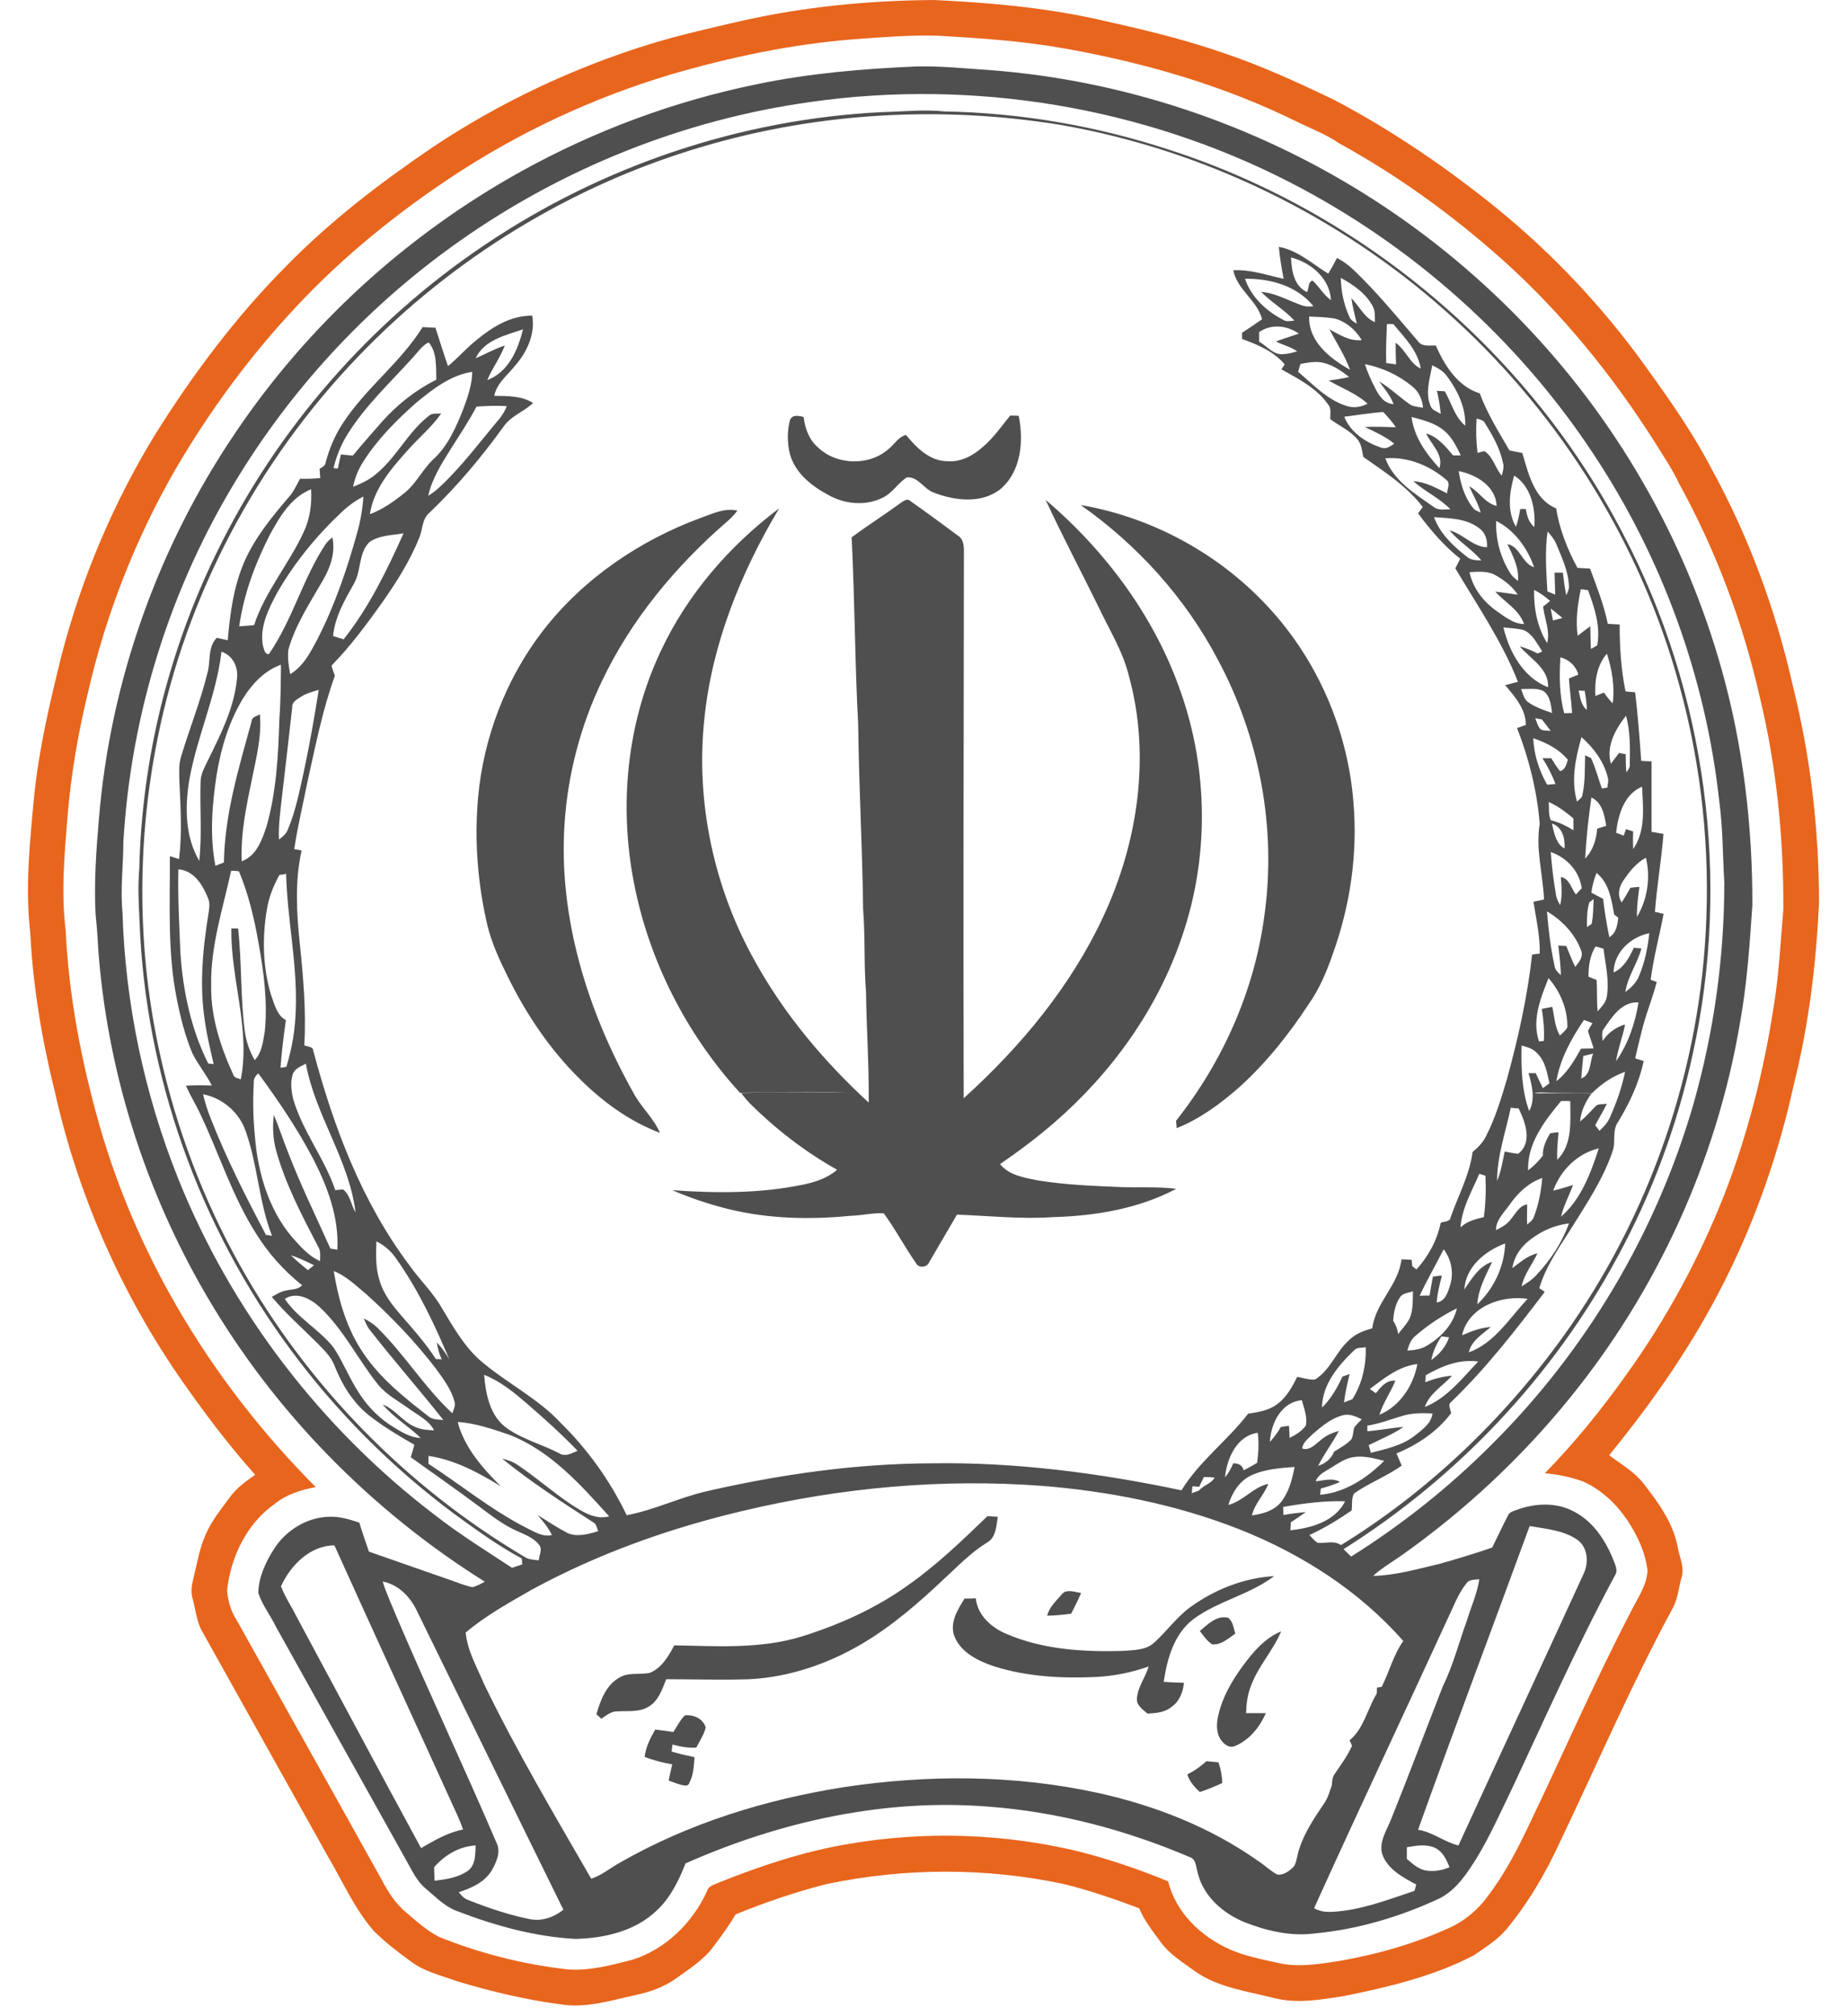 <svg width="33" height="36" viewBox="0 0 33 36" fill="none" xmlns="http://www.w3.org/2000/svg">
<path d="M13.231 0.377C14.362 0.12 15.525 0.008 16.684 0C17.639 0.044 18.598 0.128 19.536 0.329C20.31 0.501 21.088 0.678 21.838 0.939C22.528 1.167 23.186 1.472 23.84 1.785C24.875 2.33 25.846 2.992 26.756 3.73C27.751 4.541 28.633 5.479 29.383 6.518C29.808 7.108 30.23 7.701 30.567 8.347C31.241 9.57 31.73 10.894 32.035 12.258C32.352 13.521 32.5 14.825 32.5 16.129C32.448 17.212 32.319 18.291 32.055 19.342C31.79 20.553 31.385 21.736 30.827 22.847C30.266 23.974 29.544 25.013 28.75 25.984C28.958 26.14 29.191 26.273 29.355 26.477C29.62 26.818 29.889 27.179 29.973 27.613C30.001 27.793 30.101 27.977 30.045 28.162C29.993 28.351 29.977 28.551 29.881 28.724C29.147 30.079 28.537 31.499 27.871 32.891C27.614 33.449 27.302 33.982 26.909 34.455C26.744 34.644 26.532 34.776 26.327 34.917C25.605 35.29 24.811 35.478 24.02 35.639C23.607 35.703 23.178 35.783 22.761 35.675C22.284 35.554 21.77 35.49 21.357 35.202C21.145 35.045 20.908 34.905 20.747 34.688C20.603 34.492 20.447 34.299 20.354 34.074C19.913 33.906 19.468 33.754 19.011 33.641C17.619 33.344 16.163 33.348 14.767 33.641C14.213 33.782 13.672 33.966 13.142 34.183C13.026 34.383 12.886 34.572 12.745 34.76C12.565 35.001 12.308 35.161 12.067 35.334C11.855 35.482 11.606 35.571 11.353 35.623C10.912 35.719 10.467 35.863 10.01 35.787C9.392 35.707 8.782 35.559 8.185 35.382C7.892 35.274 7.571 35.206 7.318 35.005C7.094 34.844 6.873 34.672 6.676 34.475C6.336 34.082 6.127 33.605 5.866 33.16C5.108 31.804 4.35 30.448 3.592 29.093C3.508 28.92 3.492 28.724 3.44 28.539C3.395 28.391 3.444 28.238 3.476 28.094C3.532 27.865 3.572 27.628 3.672 27.408C3.776 27.155 3.953 26.947 4.109 26.73C4.23 26.566 4.394 26.449 4.559 26.333C4.133 25.856 3.744 25.35 3.375 24.829C2.228 23.236 1.41 21.411 0.981 19.498C0.748 18.563 0.588 17.609 0.54 16.646C0.447 15.828 0.535 15.01 0.612 14.195C0.7 13.349 0.896 12.523 1.101 11.696C1.462 10.309 2.028 8.973 2.778 7.749C3.452 6.674 4.218 5.652 5.116 4.749C5.902 3.947 6.797 3.261 7.727 2.631C8.927 1.829 10.25 1.207 11.63 0.782C12.156 0.622 12.693 0.501 13.231 0.377ZM15.244 0.702C14.141 0.79 13.054 1.019 11.991 1.328C10.607 1.741 9.288 2.355 8.084 3.149C7.078 3.815 6.131 4.581 5.305 5.463C4.478 6.342 3.756 7.32 3.147 8.359C2.421 9.615 1.887 10.978 1.566 12.39C1.394 13.1 1.27 13.826 1.209 14.552C1.153 15.234 1.089 15.924 1.173 16.61C1.229 17.785 1.454 18.953 1.775 20.084C2.473 22.53 3.849 24.756 5.642 26.553C5.373 26.602 5.108 26.686 4.896 26.862C4.402 27.215 4.121 27.805 4.057 28.399C4.073 28.579 4.121 28.76 4.222 28.916C5.084 30.46 5.95 32.001 6.809 33.545C6.925 33.766 7.058 33.982 7.25 34.142C7.439 34.303 7.623 34.471 7.844 34.584C8.582 34.881 9.356 35.077 10.146 35.165C10.539 35.193 10.92 35.089 11.297 34.993C11.895 34.804 12.376 34.331 12.633 33.766C12.657 33.669 12.765 33.653 12.846 33.613C13.596 33.312 14.37 33.056 15.168 32.923C16.524 32.691 17.924 32.735 19.263 33.056C19.813 33.196 20.35 33.376 20.872 33.593C21.008 34.155 21.465 34.584 21.983 34.812C22.256 34.929 22.548 34.985 22.837 35.049C23.194 35.133 23.559 35.069 23.912 35.017C24.622 34.893 25.32 34.696 25.97 34.387C26.207 34.263 26.415 34.086 26.572 33.87C26.86 33.497 27.081 33.08 27.286 32.654C27.907 31.363 28.477 30.047 29.139 28.776C29.255 28.539 29.424 28.314 29.436 28.038C29.411 27.845 29.351 27.657 29.267 27.48C29.058 27.043 28.726 26.646 28.276 26.449C28.06 26.373 27.831 26.325 27.602 26.305C28.132 25.763 28.609 25.174 29.05 24.556C29.764 23.565 30.354 22.482 30.803 21.343C31.233 20.244 31.521 19.089 31.698 17.926C31.786 17.368 31.814 16.802 31.862 16.245C31.87 14.969 31.742 13.686 31.441 12.443C31.14 11.111 30.655 9.823 29.997 8.628C29.877 8.371 29.716 8.139 29.568 7.898C28.806 6.699 27.903 5.587 26.848 4.641C25.954 3.843 24.975 3.133 23.92 2.555C23.7 2.403 23.447 2.306 23.206 2.19C21.899 1.54 20.483 1.127 19.047 0.87C18.293 0.734 17.53 0.682 16.768 0.638C16.259 0.622 15.754 0.666 15.244 0.702Z" fill="#E8651D"/>
<path d="M13.54 1.5C14.47 1.308 15.417 1.228 16.367 1.187C16.809 1.175 17.25 1.224 17.691 1.252C20.054 1.432 22.364 2.202 24.374 3.458C26.415 4.733 28.144 6.51 29.347 8.6C29.957 9.651 30.43 10.778 30.759 11.949C31.144 13.317 31.313 14.745 31.309 16.161C31.261 16.871 31.213 17.585 31.084 18.287C30.667 20.734 29.6 23.06 28.032 24.981C27.177 26.032 26.175 26.967 25.068 27.753C24.891 27.881 24.695 27.99 24.534 28.138C24.931 28.13 25.312 28.018 25.693 27.93C26.018 27.841 26.343 27.741 26.66 27.633C26.756 27.44 26.845 27.248 26.945 27.055C26.969 26.999 27.037 26.983 27.089 26.963C27.418 26.838 27.807 26.818 28.124 26.991C28.465 27.167 28.686 27.504 28.826 27.853C28.858 27.942 28.914 28.042 28.854 28.13C28.184 29.373 27.611 30.665 27.013 31.941C26.812 32.354 26.628 32.771 26.391 33.164C26.215 33.445 26.022 33.746 25.717 33.898C25.011 34.227 24.253 34.452 23.475 34.524C23.054 34.576 22.629 34.476 22.24 34.323C21.855 34.167 21.502 33.862 21.401 33.445C21.365 33.34 21.377 33.192 21.249 33.156C20.11 32.671 18.895 32.35 17.659 32.258C15.806 32.109 13.941 32.522 12.248 33.272C12.128 33.577 11.979 33.886 11.735 34.111C11.35 34.484 10.796 34.608 10.279 34.62C9.545 34.58 8.827 34.379 8.145 34.115C7.932 34.03 7.776 33.862 7.603 33.718C7.443 33.585 7.359 33.393 7.258 33.216C6.484 31.828 5.706 30.44 4.932 29.049C4.832 28.844 4.687 28.66 4.615 28.443C4.619 28.166 4.743 27.901 4.888 27.669C5.096 27.336 5.465 27.099 5.862 27.083C6.055 27.071 6.239 27.127 6.42 27.187C6.472 27.36 6.532 27.532 6.592 27.705C7.09 27.881 7.587 28.05 8.085 28.226C8.201 28.266 8.317 28.315 8.438 28.339C8.518 28.323 8.59 28.279 8.662 28.242C6.633 26.971 4.904 25.214 3.696 23.144C2.581 21.243 1.903 19.085 1.751 16.887C1.743 16.694 1.727 16.506 1.707 16.313C1.679 15.748 1.719 15.186 1.767 14.625C1.968 12.166 2.822 9.767 4.206 7.726C5.505 5.8 7.266 4.196 9.296 3.069C10.616 2.335 12.056 1.801 13.54 1.5ZM14.482 1.821C12.228 2.134 10.058 3 8.201 4.312C6.629 5.419 5.285 6.847 4.274 8.484C3.055 10.449 2.337 12.727 2.204 15.038C2.204 15.451 2.148 15.864 2.188 16.281C2.236 17.91 2.577 19.53 3.183 21.042C4.13 23.409 5.738 25.503 7.764 27.047C8.205 27.392 8.678 27.685 9.148 27.994C9.208 27.974 9.272 27.954 9.332 27.933C9.328 27.897 9.324 27.865 9.324 27.829C8.895 27.597 8.502 27.312 8.105 27.023C7.002 26.201 6.019 25.218 5.201 24.111C3.56 21.901 2.589 19.193 2.493 16.438C2.477 16.129 2.461 15.82 2.489 15.511C2.533 13.562 3.011 11.628 3.865 9.88C4.94 7.661 6.617 5.744 8.662 4.372C10.756 2.96 13.235 2.126 15.758 2.002C16.131 1.994 16.504 1.95 16.877 1.99C18.241 2.014 19.601 2.25 20.896 2.676C24.354 3.791 27.33 6.306 28.998 9.531C30.487 12.358 30.932 15.712 30.242 18.828C29.969 20.092 29.516 21.311 28.898 22.446C27.755 24.568 26.046 26.377 24.005 27.661C24.049 27.705 24.093 27.749 24.141 27.793C25.044 27.227 25.886 26.558 26.64 25.804C28.337 24.123 29.596 22.001 30.258 19.707C30.623 18.423 30.808 17.091 30.808 15.76C30.779 15.278 30.783 14.793 30.719 14.316C30.479 12.102 29.696 9.952 28.465 8.099C27.113 6.053 25.224 4.372 23.042 3.253C20.435 1.913 17.398 1.404 14.482 1.821ZM12.565 2.615C10.23 3.297 8.085 4.609 6.4 6.366C4.595 8.243 3.323 10.634 2.814 13.193C2.441 15.05 2.449 16.987 2.862 18.84C3.155 20.16 3.636 21.431 4.298 22.611C5.497 24.749 7.27 26.554 9.376 27.801C9.448 27.849 9.541 27.849 9.625 27.861C9.633 27.769 9.697 27.665 9.633 27.584C9.541 27.464 9.396 27.408 9.264 27.348C8.995 27.236 8.766 27.051 8.534 26.879C8.141 26.586 7.736 26.305 7.339 26.02C7.363 25.948 7.383 25.872 7.403 25.796C7.126 25.639 6.853 25.475 6.6 25.278C6.308 25.049 6.107 24.721 5.975 24.38C5.911 24.215 5.778 24.095 5.658 23.971C5.389 23.702 5.1 23.449 4.856 23.156C4.936 23.112 5.016 23.06 5.104 23.044C5.205 23.02 5.325 23.032 5.397 22.948C5.068 22.687 4.787 22.37 4.567 22.013C4.15 21.355 3.917 20.605 3.584 19.903C3.504 19.727 3.4 19.566 3.323 19.386C3.476 19.374 3.632 19.378 3.785 19.382C3.684 19.181 3.536 19.009 3.436 18.804C3.307 18.491 3.223 18.166 3.159 17.837C2.99 16.999 3.039 16.137 3.035 15.287C3.091 15.303 3.143 15.323 3.199 15.339C3.255 14.889 3.227 14.436 3.207 13.987C3.203 13.822 3.187 13.654 3.239 13.498C3.388 13.004 3.58 12.527 3.704 12.025C3.769 11.813 3.704 11.56 3.873 11.388C3.937 11.404 4.005 11.416 4.069 11.432C4.11 10.954 4.174 10.465 4.37 10.02C4.559 9.595 4.856 9.23 5.156 8.881C5.245 8.784 5.297 8.664 5.361 8.548C5.481 8.552 5.602 8.548 5.722 8.536C5.718 8.48 5.714 8.427 5.71 8.371C5.754 8.343 5.814 8.319 5.818 8.259C5.882 8.014 5.983 7.774 6.123 7.561C6.532 6.931 7.154 6.478 7.551 5.84C7.627 5.844 7.704 5.848 7.78 5.852C7.856 6.081 7.924 6.31 8.004 6.538C8.185 6.39 8.337 6.209 8.522 6.065C8.803 5.832 9.135 5.632 9.509 5.636C9.565 5.961 9.42 6.278 9.212 6.518C9.075 6.695 8.875 6.839 8.831 7.068C9.067 7.072 9.316 7.064 9.525 7.196C9.356 7.353 9.123 7.429 8.991 7.625C8.598 8.171 8.161 8.688 7.675 9.153C7.535 9.266 7.555 9.462 7.487 9.611C7.322 10.02 7.082 10.397 6.829 10.758C6.548 11.151 6.26 11.54 5.923 11.885C5.939 11.945 5.959 12.005 5.983 12.066C5.762 12.675 5.638 13.313 5.497 13.943C5.417 14.348 5.317 14.753 5.257 15.162C5.289 15.166 5.357 15.178 5.389 15.186C5.269 15.72 5.297 16.273 5.353 16.815C5.417 17.428 5.473 18.046 5.437 18.664C5.493 18.692 5.59 18.68 5.598 18.764C5.959 20.12 6.464 21.46 7.314 22.591C7.499 22.855 7.74 23.08 7.9 23.365C8.093 23.686 8.281 24.019 8.562 24.275C9.027 24.684 9.605 24.957 10.026 25.415C10.507 25.888 10.904 26.445 11.197 27.055C11.687 26.963 12.14 26.738 12.629 26.626C13.945 26.325 15.289 26.133 16.64 26.128C18.144 26.104 19.641 26.301 21.109 26.61C21.43 26.088 21.931 25.723 22.3 25.242C22.48 25.214 22.673 25.186 22.821 25.07C22.99 24.949 23.086 24.761 23.178 24.584C23.283 24.604 23.387 24.64 23.495 24.632C23.764 24.468 23.868 24.143 24.097 23.934C24.213 23.818 24.366 23.758 24.518 23.718C24.574 23.261 24.987 22.948 25.04 22.486C25.1 22.486 25.16 22.49 25.22 22.494C25.224 22.523 25.232 22.579 25.232 22.607C25.252 22.623 25.288 22.655 25.308 22.667C25.521 22.43 25.677 22.145 25.741 21.833C25.802 21.805 25.906 21.821 25.918 21.736C26.054 21.347 26.255 20.982 26.311 20.569C26.407 20.489 26.496 20.401 26.552 20.284C26.712 19.971 26.816 19.631 26.917 19.294C27.121 18.555 27.29 17.805 27.374 17.043C27.406 17.039 27.478 17.031 27.51 17.027C27.518 16.714 27.446 16.41 27.398 16.101C27.462 16.089 27.522 16.073 27.587 16.061C27.567 15.607 27.434 15.162 27.51 14.709C27.462 14.123 27.318 13.546 27.105 13C27.157 12.98 27.209 12.964 27.262 12.944C27.262 12.659 27.065 12.439 26.893 12.234C26.969 12.214 27.045 12.194 27.121 12.174C26.837 11.452 26.395 10.81 26.002 10.148C26.03 10.092 26.062 10.032 26.09 9.976C25.798 9.747 25.557 9.462 25.336 9.166C25.364 9.129 25.392 9.093 25.421 9.053C25.136 8.68 24.735 8.423 24.358 8.159C24.334 8.046 24.326 7.918 24.241 7.83C24.109 7.681 23.924 7.601 23.768 7.485C23.764 7.397 23.792 7.292 23.728 7.22C23.523 6.927 23.194 6.763 22.894 6.594C22.91 6.574 22.938 6.53 22.954 6.506C22.757 6.274 22.472 6.153 22.192 6.053C22.192 6.017 22.192 5.977 22.192 5.941C22.312 5.864 22.432 5.784 22.549 5.7C22.46 5.359 22.103 5.174 22.035 4.826C22.344 4.809 22.637 4.914 22.934 4.978C22.898 4.789 22.866 4.601 22.849 4.408C23.19 4.469 23.447 4.713 23.732 4.886C23.788 4.793 23.84 4.701 23.888 4.605C23.989 4.661 24.085 4.725 24.169 4.805C24.59 5.203 24.955 5.652 25.332 6.089C25.404 6.197 25.541 6.165 25.653 6.169C25.81 6.526 26.042 6.899 26.439 7.024C26.572 7.385 26.776 7.71 26.969 8.042C27.045 8.058 27.121 8.075 27.198 8.087C27.31 8.456 27.406 8.913 27.803 9.077C27.863 9.45 28.004 9.807 28.184 10.14C28.26 10.144 28.333 10.148 28.409 10.152C28.529 10.477 28.657 10.798 28.726 11.139C28.798 11.143 28.866 11.147 28.938 11.151C28.938 11.552 28.962 11.953 29.043 12.346C29.099 12.35 29.159 12.358 29.215 12.362C29.263 12.768 29.295 13.177 29.323 13.586C29.384 13.59 29.448 13.594 29.508 13.594C29.508 14.015 29.508 14.436 29.508 14.853C29.576 14.865 29.648 14.877 29.721 14.889C29.684 15.355 29.604 15.816 29.568 16.281C29.62 16.293 29.672 16.305 29.724 16.317C29.648 16.71 29.544 17.096 29.492 17.493C29.52 17.505 29.572 17.525 29.6 17.533C29.564 17.685 29.508 17.834 29.46 17.986C29.355 18.283 29.287 18.592 29.215 18.896C29.263 18.913 29.315 18.929 29.367 18.945C29.287 19.33 29.115 19.695 28.91 20.032C28.798 20.188 28.874 20.389 28.81 20.561C28.637 21.07 28.329 21.52 28.048 21.973C27.839 22.298 27.615 22.623 27.502 23C27.526 23.016 27.575 23.048 27.599 23.068C27.077 23.754 26.548 24.436 25.926 25.034C25.858 25.086 25.922 25.17 25.926 25.234C25.677 25.563 25.328 25.796 24.951 25.952C24.979 26.024 25.015 26.096 25.044 26.169C24.775 26.361 24.462 26.477 24.193 26.666C24.141 26.754 24.165 26.871 24.149 26.971C23.908 27.135 23.66 27.288 23.395 27.408C23.439 27.456 23.483 27.508 23.539 27.548C23.68 27.561 23.832 27.5 23.96 27.588C25.509 26.634 26.852 25.354 27.916 23.882C29.484 21.708 30.398 19.061 30.487 16.381C30.543 14.901 30.354 13.409 29.933 11.985C29.207 9.51 27.755 7.26 25.826 5.552C23.904 3.843 21.506 2.68 18.971 2.234C16.853 1.885 14.639 2.002 12.565 2.615ZM23.066 4.597C23.078 4.83 23.114 5.102 23.351 5.215C23.391 5.158 23.367 5.01 23.459 5.014C23.572 5.126 23.652 5.267 23.78 5.359C23.76 4.97 23.419 4.685 23.066 4.597ZM22.244 4.978C22.356 5.307 22.625 5.556 22.93 5.712C22.99 5.752 23.062 5.728 23.126 5.724C22.95 5.531 22.713 5.399 22.533 5.211C22.785 5.231 23.01 5.363 23.247 5.447C23.315 5.475 23.391 5.479 23.467 5.467C23.174 5.102 22.689 4.97 22.244 4.978ZM23.956 4.962C23.96 5.199 24.009 5.439 24.109 5.656C24.129 5.72 24.193 5.744 24.241 5.78C24.209 5.628 24.165 5.479 24.145 5.327C24.289 5.463 24.37 5.672 24.566 5.752C24.562 5.66 24.574 5.56 24.53 5.475C24.41 5.243 24.185 5.086 23.956 4.962ZM23.391 5.652C23.375 6.097 23.768 6.406 24.121 6.602C24.029 6.35 23.88 6.121 23.752 5.88C23.933 5.977 24.117 6.097 24.33 6.073C24.225 5.896 24.061 5.752 23.864 5.692C23.708 5.66 23.547 5.66 23.391 5.652ZM24.779 5.788C24.771 6.021 24.759 6.249 24.767 6.482C24.823 6.49 24.883 6.498 24.943 6.506C24.939 6.378 24.935 6.249 24.935 6.121C25.116 6.245 25.184 6.486 25.384 6.582C25.332 6.261 25.092 6.025 24.895 5.788C24.855 5.784 24.819 5.784 24.779 5.788ZM22.497 5.929C22.497 5.985 22.497 6.045 22.497 6.101C22.641 6.181 22.761 6.354 22.946 6.322C23.026 6.318 23.102 6.294 23.178 6.274C23.062 6.193 22.922 6.161 22.797 6.097C22.934 6.045 23.07 6.005 23.206 5.957C22.994 5.808 22.713 5.78 22.497 5.929ZM8.498 6.398C8.67 6.322 8.839 6.229 9.019 6.169C8.939 6.386 8.795 6.57 8.706 6.787C9.083 6.647 9.256 6.245 9.344 5.88C9.031 5.989 8.65 6.069 8.498 6.398ZM7.363 6.398C6.969 6.835 6.532 7.24 6.219 7.738C6.099 7.926 6.011 8.139 5.959 8.359C5.979 8.359 6.015 8.363 6.035 8.367C6.055 8.283 6.071 8.199 6.091 8.115C6.163 8.123 6.231 8.127 6.304 8.135C6.476 7.926 6.657 7.722 6.833 7.521C7.106 7.216 7.431 6.963 7.796 6.779C7.788 6.554 7.812 6.294 7.659 6.113C7.535 6.173 7.459 6.298 7.363 6.398ZM23.235 6.498C23.223 6.534 23.202 6.602 23.194 6.639C23.459 6.863 23.704 7.132 24.045 7.244C24.173 7.292 24.314 7.272 24.434 7.208C24.233 7.024 23.973 6.931 23.74 6.795C23.86 6.775 23.985 6.763 24.105 6.731C23.973 6.627 23.828 6.526 23.66 6.482C23.519 6.442 23.375 6.474 23.235 6.498ZM24.386 6.502C24.434 6.647 24.494 6.787 24.566 6.923C24.634 7.06 24.727 7.208 24.899 7.216C24.843 7.064 24.735 6.943 24.642 6.811C24.831 6.923 24.987 7.076 25.168 7.204C25.24 7.264 25.336 7.264 25.425 7.28C25.413 7.136 25.352 6.992 25.232 6.899C24.991 6.699 24.695 6.562 24.386 6.502ZM25.561 7.252C25.589 7.328 25.677 7.348 25.741 7.389C25.729 7.248 25.705 7.112 25.673 6.979C25.721 6.983 25.765 6.983 25.814 6.987C25.934 7.192 25.99 7.445 26.179 7.601C26.191 7.28 26.042 6.971 25.854 6.719C25.79 6.627 25.689 6.57 25.589 6.522C25.549 6.759 25.457 7.016 25.561 7.252ZM7.435 7.192C7.082 7.505 6.741 7.846 6.488 8.247C6.4 8.383 6.34 8.536 6.308 8.692C6.44 8.64 6.572 8.58 6.685 8.492C7.074 8.191 7.278 7.722 7.667 7.421C7.728 7.369 7.812 7.393 7.884 7.381C7.716 7.625 7.483 7.814 7.286 8.038C6.99 8.367 6.677 8.728 6.608 9.182C6.833 9.097 7.034 8.957 7.218 8.809C7.431 8.644 7.543 8.391 7.736 8.207C8.008 7.962 8.153 7.617 8.285 7.284C8.361 7.076 8.434 6.863 8.438 6.639C8.048 6.699 7.728 6.951 7.435 7.192ZM8.514 7.26C8.381 7.509 8.225 7.75 8.073 7.986C7.904 8.259 7.72 8.536 7.651 8.853C7.724 8.809 7.792 8.756 7.856 8.696C8.253 8.327 8.574 7.89 8.923 7.477C8.979 7.409 9.023 7.332 9.055 7.252C8.875 7.24 8.694 7.248 8.514 7.26ZM24.017 7.441C24.129 7.718 24.394 7.898 24.671 7.99C24.759 8.03 24.839 7.97 24.911 7.922C24.755 7.794 24.566 7.71 24.386 7.625C24.57 7.613 24.755 7.625 24.939 7.629C24.875 7.529 24.795 7.445 24.715 7.357C24.478 7.373 24.249 7.413 24.017 7.441ZM25.22 7.445C25.264 7.802 25.481 8.103 25.717 8.359C25.798 8.115 25.569 7.938 25.481 7.738C25.689 7.802 25.826 7.97 25.962 8.131C26.006 8.131 26.054 8.131 26.099 8.131C26.022 7.97 25.942 7.806 25.802 7.689C25.637 7.549 25.425 7.501 25.22 7.445ZM26.383 7.473C26.367 7.677 26.375 7.882 26.399 8.087C26.431 8.079 26.488 8.062 26.52 8.054C26.68 8.155 26.712 8.359 26.832 8.492C26.852 8.415 26.877 8.335 26.852 8.259C26.8 8.006 26.668 7.774 26.532 7.557C26.508 7.497 26.435 7.493 26.383 7.473ZM24.751 8.183C24.899 8.584 25.28 8.817 25.613 9.049C25.697 9.121 25.814 9.093 25.914 9.093C25.721 8.893 25.457 8.776 25.252 8.592C25.473 8.604 25.665 8.716 25.854 8.809C25.858 8.732 25.918 8.632 25.846 8.572C25.545 8.311 25.152 8.151 24.751 8.183ZM26.062 8.411C26.098 8.644 26.167 8.881 26.315 9.065C26.347 9.113 26.407 9.129 26.455 9.153C26.411 8.989 26.319 8.841 26.251 8.684C26.431 8.78 26.532 8.985 26.74 9.033C26.724 8.68 26.379 8.476 26.062 8.411ZM27.053 8.492C26.969 8.788 26.921 9.125 27.085 9.406C27.121 9.302 27.145 9.198 27.161 9.089C27.186 9.089 27.234 9.089 27.262 9.089C27.282 9.21 27.314 9.33 27.414 9.41C27.438 9.077 27.354 8.68 27.053 8.492ZM4.82 9.551C4.559 10.064 4.354 10.61 4.274 11.183C4.362 11.175 4.451 11.171 4.539 11.163C4.735 10.565 5.156 10.08 5.421 9.51C5.538 9.27 5.574 9.001 5.558 8.736C5.197 8.881 4.996 9.23 4.82 9.551ZM6.099 9.149C5.654 9.567 5.261 10.048 4.956 10.577C4.803 10.862 4.639 11.183 4.695 11.516C4.715 11.576 4.719 11.677 4.803 11.681C5.225 11.071 5.409 10.333 5.818 9.715C5.85 9.667 5.895 9.631 5.939 9.595C5.995 9.859 5.907 10.124 5.774 10.353C5.542 10.758 5.281 11.147 5.152 11.6C5.136 11.745 5.156 11.893 5.185 12.037C5.421 11.897 5.546 11.648 5.67 11.416C5.979 10.814 6.199 10.168 6.38 9.519C6.44 9.306 6.48 9.085 6.492 8.865C6.356 8.937 6.219 9.033 6.099 9.149ZM25.621 9.234C25.729 9.531 25.966 9.751 26.207 9.94C26.279 10.004 26.379 10.004 26.468 10.008C26.299 9.807 26.066 9.671 25.898 9.47C26.143 9.531 26.307 9.763 26.568 9.771C26.576 9.643 26.54 9.51 26.431 9.434C26.203 9.254 25.898 9.254 25.621 9.234ZM26.732 9.302C26.72 9.631 26.808 9.96 26.985 10.236C27.017 10.293 27.073 10.333 27.121 10.373C27.145 10.136 27.029 9.924 26.933 9.715C27.161 9.759 27.198 10.068 27.41 10.128C27.29 9.787 27.061 9.466 26.732 9.302ZM27.651 9.49C27.599 9.843 27.627 10.204 27.647 10.561C27.683 10.573 27.751 10.601 27.787 10.618C27.783 10.485 27.779 10.353 27.775 10.225C27.823 10.225 27.871 10.225 27.924 10.225C27.939 10.361 27.956 10.497 27.984 10.63C28.004 10.577 28.036 10.529 28.032 10.469C28.024 10.2 27.903 9.952 27.803 9.707C27.767 9.623 27.707 9.555 27.651 9.49ZM6.596 9.683C6.404 9.88 6.456 10.184 6.328 10.413C6.163 10.71 5.983 11.011 5.951 11.356C6.015 11.376 6.079 11.396 6.139 11.416C6.592 10.846 6.913 10.184 7.21 9.523C7.002 9.559 6.769 9.555 6.596 9.683ZM26.255 10.216C26.315 10.497 26.496 10.734 26.728 10.902C26.881 11.007 27.033 11.139 27.23 11.143C27.141 10.886 26.889 10.754 26.716 10.565C26.849 10.577 26.985 10.601 27.117 10.618C27.025 10.477 26.889 10.369 26.744 10.285C26.596 10.188 26.419 10.208 26.255 10.216ZM27.41 10.533C27.402 10.862 27.466 11.203 27.643 11.484C27.699 11.263 27.595 11.047 27.57 10.83C27.611 10.798 27.655 10.766 27.695 10.73C27.611 10.654 27.514 10.585 27.41 10.533ZM28.244 10.521C28.188 10.794 28.148 11.075 28.188 11.352C28.26 11.295 28.337 11.239 28.413 11.183C28.417 11.319 28.417 11.452 28.425 11.588C28.453 11.572 28.509 11.54 28.537 11.524C28.601 11.187 28.489 10.85 28.373 10.537C28.341 10.533 28.276 10.525 28.244 10.521ZM27.707 10.866C27.719 10.938 27.731 11.007 27.747 11.079C27.803 11.063 27.859 11.051 27.916 11.035C27.847 10.975 27.775 10.918 27.707 10.866ZM26.861 11.203C26.965 11.64 27.218 12.102 27.659 12.27C27.675 11.937 27.342 11.765 27.153 11.54C27.266 11.572 27.37 11.616 27.474 11.668C27.494 11.66 27.534 11.64 27.555 11.632C27.462 11.492 27.386 11.323 27.226 11.251C27.105 11.219 26.981 11.215 26.861 11.203ZM3.957 11.636C3.865 12.427 3.516 13.157 3.38 13.939C3.303 14.416 3.307 14.941 3.56 15.371C3.612 14.901 3.568 14.428 3.584 13.959C3.584 13.814 3.664 13.686 3.724 13.558C3.949 13.1 4.186 12.631 4.234 12.118C4.262 11.913 4.158 11.701 3.957 11.636ZM28.505 12.427C28.545 12.411 28.621 12.382 28.657 12.366C28.706 12.435 28.754 12.499 28.814 12.559C28.854 12.258 28.802 11.957 28.71 11.672C28.529 11.881 28.489 12.162 28.505 12.427ZM27.879 11.737C27.859 12.07 27.859 12.411 27.948 12.735C27.984 12.735 28.056 12.731 28.088 12.731C28.076 12.523 28.044 12.318 28.032 12.114C28.088 12.09 28.144 12.07 28.2 12.046C28.156 11.889 28.036 11.777 27.879 11.737ZM4.354 12.451C4.094 12.872 3.949 13.353 3.869 13.842C3.789 14.376 3.745 14.925 3.849 15.459C3.901 15.439 3.949 15.419 4.001 15.399C4.013 14.536 4.27 13.702 4.495 12.88C4.499 12.8 4.587 12.788 4.643 12.755C4.679 13.145 4.579 13.526 4.503 13.903C4.402 14.388 4.298 14.881 4.318 15.379C4.583 15.283 4.683 14.994 4.763 14.753C4.94 14.131 4.972 13.477 4.992 12.832C5.016 12.511 5.016 12.19 5.02 11.869C4.735 11.969 4.515 12.198 4.354 12.451ZM27.177 12.302C27.209 12.382 27.226 12.479 27.298 12.535C27.426 12.627 27.583 12.679 27.731 12.731C27.711 12.591 27.699 12.427 27.575 12.338C27.45 12.278 27.31 12.306 27.177 12.302ZM28.204 12.33C28.236 12.451 28.244 12.591 28.353 12.675C28.349 12.559 28.333 12.447 28.313 12.334C28.285 12.334 28.232 12.334 28.204 12.33ZM5.381 12.439C5.309 12.487 5.213 12.531 5.221 12.631C5.164 13.157 5.1 13.682 5.04 14.207C5.012 14.468 4.972 14.729 4.984 14.99C5.048 14.941 5.116 14.889 5.144 14.809C5.281 14.484 5.349 14.135 5.425 13.794C5.529 13.305 5.618 12.812 5.694 12.318C5.586 12.35 5.477 12.378 5.381 12.439ZM27.43 12.824C27.45 12.876 27.466 12.932 27.494 12.98C27.53 13.064 27.635 13.036 27.707 13.052C27.655 12.98 27.599 12.912 27.547 12.844C27.514 12.84 27.458 12.832 27.43 12.824ZM28.782 13.638C28.83 13.574 28.878 13.51 28.926 13.445C28.966 13.453 29.006 13.461 29.047 13.465C29.047 13.574 29.047 13.682 29.059 13.79C29.091 13.746 29.127 13.698 29.119 13.642C29.123 13.353 29.131 13.06 29.051 12.78C28.866 13.016 28.69 13.325 28.782 13.638ZM27.394 13.181C27.406 13.473 27.498 13.758 27.643 14.011C27.679 14.007 27.755 14.003 27.791 13.999C27.731 13.835 27.651 13.682 27.558 13.538C27.599 13.538 27.675 13.538 27.715 13.538C27.767 13.618 27.811 13.698 27.875 13.77C27.968 13.742 27.988 13.646 28.012 13.566C27.855 13.373 27.627 13.261 27.394 13.181ZM28.176 14.312C28.212 14.276 28.268 14.248 28.273 14.191C28.325 13.959 28.313 13.722 28.321 13.486C28.349 13.498 28.401 13.522 28.425 13.534C28.509 13.706 28.553 13.899 28.621 14.079C28.645 14.075 28.694 14.067 28.718 14.063C28.722 14.003 28.746 13.943 28.726 13.883C28.657 13.598 28.473 13.353 28.256 13.161C28.152 13.53 28.064 13.927 28.176 14.312ZM28.874 14.869C28.918 14.885 28.966 14.905 29.011 14.921C29.023 14.881 29.039 14.841 29.051 14.805C29.095 14.817 29.135 14.833 29.179 14.845C29.175 14.95 29.175 15.058 29.179 15.162C29.408 14.833 29.355 14.42 29.339 14.047C29.015 14.179 28.91 14.556 28.874 14.869ZM28.321 15.331C28.461 15.186 28.521 14.994 28.537 14.797C28.589 14.781 28.642 14.761 28.698 14.745C28.666 14.556 28.63 14.332 28.433 14.24C28.381 14.605 28.341 14.966 28.321 15.331ZM27.671 14.32C27.679 14.428 27.663 14.544 27.707 14.645C27.851 14.681 27.988 14.745 28.112 14.825C28.112 14.753 28.112 14.685 28.112 14.613C27.976 14.5 27.835 14.392 27.671 14.32ZM27.727 14.705C27.767 14.865 27.795 15.062 27.952 15.15C27.968 14.974 27.912 14.761 27.727 14.705ZM27.707 15.214C27.727 15.467 27.755 15.72 27.799 15.968C27.807 16.037 27.839 16.101 27.875 16.161C27.916 15.996 27.899 15.824 27.887 15.659C28.044 15.688 28.072 15.864 28.156 15.972C28.192 15.936 28.224 15.896 28.26 15.86C28.22 15.555 27.992 15.31 27.707 15.214ZM29.003 15.724C28.922 15.84 28.894 15.992 28.974 16.113C29.031 16.029 29.079 15.94 29.131 15.852C29.183 15.844 29.239 15.84 29.291 15.836C29.267 16.012 29.243 16.193 29.247 16.373C29.436 16.057 29.492 15.671 29.408 15.315C29.231 15.407 29.111 15.567 29.003 15.724ZM3.187 15.523C3.175 16.017 3.203 16.514 3.223 17.007C3.267 17.689 3.412 18.375 3.72 18.989C3.745 18.993 3.793 18.997 3.817 19.001C3.761 18.752 3.7 18.507 3.664 18.255C3.56 17.613 3.62 16.959 3.724 16.317C3.737 16.229 3.757 16.133 3.72 16.045C3.628 15.812 3.472 15.543 3.187 15.523ZM4.13 15.547C3.981 16.229 3.757 16.903 3.773 17.609C3.765 18.158 3.941 18.692 4.166 19.185C4.182 19.25 4.254 19.25 4.302 19.273C4.479 18.371 4.118 17.481 4.134 16.578C4.166 16.578 4.226 16.578 4.254 16.578C4.322 17.188 4.294 17.805 4.374 18.415C4.398 18.596 4.459 18.772 4.551 18.929C4.683 18.792 4.699 18.592 4.731 18.415C4.783 17.894 4.715 17.372 4.623 16.859C4.547 16.414 4.442 15.972 4.27 15.559C4.238 15.551 4.166 15.547 4.13 15.547ZM4.992 15.623C4.884 15.816 4.803 16.024 4.767 16.245C4.683 16.75 4.695 17.276 4.844 17.769C4.904 17.93 4.944 18.126 5.108 18.215C5.068 18.495 5.032 18.78 5.012 19.065C5.04 19.061 5.092 19.053 5.116 19.049C5.221 18.712 5.277 18.363 5.285 18.01C5.313 17.204 5.132 16.41 5.112 15.603C5.072 15.611 5.032 15.619 4.992 15.623ZM28.525 15.587C28.481 15.7 28.445 15.82 28.433 15.94C28.501 15.976 28.573 16.012 28.642 16.049C28.67 16.277 28.706 16.51 28.754 16.735C28.878 16.658 28.898 16.518 28.914 16.386C28.898 16.373 28.862 16.345 28.842 16.333C28.79 16.069 28.754 15.768 28.525 15.587ZM28.397 16.109C28.353 16.253 28.353 16.406 28.353 16.554C28.373 16.538 28.417 16.51 28.437 16.498C28.469 16.353 28.465 16.201 28.473 16.053C28.453 16.069 28.417 16.097 28.397 16.109ZM27.639 16.273C27.667 16.598 27.703 16.927 27.775 17.244C27.783 17.316 27.835 17.364 27.887 17.412C27.887 17.236 27.859 17.059 27.843 16.883C27.891 16.887 27.939 16.887 27.984 16.891C28.036 17.015 28.084 17.144 28.144 17.264C28.212 17.18 28.297 17.079 28.248 16.967C28.14 16.674 27.907 16.43 27.639 16.273ZM28.83 17.364C29.015 17.28 29.111 17.096 29.191 16.923C29.223 16.927 29.291 16.931 29.327 16.935C29.255 17.204 29.083 17.432 29.039 17.713C29.143 17.637 29.239 17.545 29.287 17.42C29.388 17.18 29.44 16.919 29.468 16.662C29.135 16.73 28.834 17.003 28.83 17.364ZM28.381 17.44C28.429 17.46 28.477 17.477 28.525 17.497C28.541 17.685 28.525 17.87 28.545 18.058C28.609 17.982 28.686 17.91 28.706 17.809C28.758 17.521 28.686 17.228 28.649 16.939C28.601 16.927 28.557 16.911 28.509 16.899C28.405 17.059 28.381 17.252 28.381 17.44ZM27.667 17.465C27.526 17.822 27.366 18.211 27.498 18.596C27.518 18.592 27.562 18.588 27.583 18.588C27.595 18.395 27.578 18.207 27.547 18.014C27.611 18.002 27.671 17.99 27.735 17.978C27.771 18.15 27.779 18.335 27.871 18.491C27.916 18.443 27.976 18.403 28.004 18.339C28.008 18.018 27.879 17.705 27.667 17.465ZM28.666 18.355C28.605 18.419 28.63 18.507 28.634 18.588C28.726 18.443 28.87 18.343 29.035 18.291C28.994 18.511 28.906 18.724 28.874 18.949C29.091 18.636 29.215 18.271 29.275 17.898C28.982 17.882 28.81 18.142 28.666 18.355ZM28.3 18.211C28.076 18.544 27.875 18.904 27.807 19.306C28.004 19.153 28.128 18.937 28.248 18.724C28.325 18.724 28.401 18.72 28.473 18.72C28.445 18.616 28.401 18.515 28.373 18.411C28.393 18.359 28.425 18.315 28.453 18.271C28.405 18.247 28.353 18.231 28.3 18.211ZM27.186 18.668C27.177 19.061 27.186 19.466 27.322 19.839C27.434 19.627 27.374 19.382 27.31 19.161C27.342 19.161 27.406 19.161 27.438 19.161C27.482 19.25 27.522 19.342 27.567 19.43C27.607 19.402 27.643 19.37 27.683 19.342C27.643 19.157 27.611 18.957 27.474 18.816C27.402 18.728 27.29 18.696 27.186 18.668ZM28.288 18.856C28.276 18.989 28.26 19.125 28.252 19.258C28.433 19.185 28.401 18.961 28.465 18.812C28.409 18.828 28.349 18.84 28.288 18.856ZM5.229 19.185C5.185 19.326 5.205 19.478 5.237 19.619C5.405 20.2 5.798 20.681 5.991 21.251C6.039 21.247 6.083 21.239 6.131 21.239C6.26 21.339 6.272 21.516 6.352 21.648C6.239 20.709 5.634 19.919 5.465 18.993C5.377 19.041 5.265 19.077 5.229 19.185ZM28.441 19.522C28.188 19.51 27.931 19.514 27.679 19.51C27.587 19.51 27.498 19.494 27.41 19.522C27.751 19.522 28.092 19.506 28.433 19.526C28.329 19.675 28.244 19.839 28.232 20.024C28.333 19.943 28.417 19.847 28.505 19.755C28.557 19.699 28.645 19.723 28.71 19.707C28.645 19.839 28.569 19.963 28.501 20.092C28.521 20.116 28.557 20.164 28.577 20.192C28.654 20.12 28.726 20.044 28.766 19.947C28.882 19.687 28.978 19.418 29.035 19.137C28.81 19.217 28.609 19.354 28.441 19.522ZM4.535 19.33C4.515 19.651 4.523 19.976 4.555 20.296C4.607 20.938 4.799 21.596 5.221 22.093C5.365 22.254 5.513 22.426 5.718 22.518C5.718 22.434 5.734 22.346 5.69 22.27C5.397 21.708 5.1 21.147 4.932 20.537C4.876 20.332 4.868 20.12 4.892 19.907C4.984 20.124 5.056 20.349 5.144 20.569C5.369 21.155 5.646 21.72 5.903 22.294C5.935 22.298 5.999 22.31 6.027 22.314C6.059 21.736 5.85 21.183 5.59 20.681C5.309 20.148 4.972 19.651 4.615 19.165C4.567 19.209 4.527 19.262 4.535 19.33ZM3.628 19.538C3.664 19.687 3.708 19.831 3.765 19.971C4.045 20.685 4.394 21.371 4.751 22.049C4.779 22.053 4.832 22.061 4.86 22.065C4.623 21.464 4.607 20.806 4.39 20.2C4.278 19.863 3.977 19.606 3.628 19.538ZM27.891 19.659C27.599 20.012 27.286 20.413 27.302 20.898C27.402 20.822 27.49 20.734 27.567 20.633C27.558 20.489 27.627 20.357 27.695 20.236C27.747 20.228 27.795 20.22 27.847 20.216C27.831 20.381 27.815 20.545 27.823 20.709C28.1 20.437 28.056 20.016 28.056 19.663C28 19.655 27.948 19.659 27.891 19.659ZM26.993 19.779C26.901 20.212 26.748 20.641 26.748 21.087C26.82 20.918 26.845 20.738 26.885 20.561C26.965 20.577 27.045 20.593 27.125 20.601C27.386 20.401 27.254 20.036 27.133 19.791C27.085 19.791 27.041 19.783 26.993 19.779ZM27.751 21.259C27.871 21.231 27.988 21.195 28.104 21.159C28.036 21.351 27.936 21.528 27.891 21.724C28.252 21.411 28.421 20.946 28.565 20.505C28.184 20.593 27.883 20.894 27.751 21.259ZM26.094 21.917C26.207 21.805 26.363 21.768 26.512 21.732C26.544 21.488 26.552 21.239 26.54 20.994C26.512 20.986 26.455 20.966 26.431 20.958C26.299 21.267 26.119 21.568 26.094 21.917ZM26.985 21.492C26.885 21.64 26.728 21.772 26.728 21.965C26.825 21.917 26.921 21.865 26.989 21.776C27.077 21.676 27.137 21.532 27.286 21.504C27.286 21.624 27.278 21.744 27.286 21.865C27.326 21.825 27.382 21.793 27.402 21.736C27.49 21.512 27.534 21.275 27.555 21.034C27.314 21.115 27.129 21.291 26.985 21.492ZM27.37 22.113C27.189 22.238 27.053 22.426 27.021 22.643C27.161 22.539 27.294 22.418 27.47 22.378C27.378 22.575 27.234 22.747 27.186 22.968C27.282 22.912 27.378 22.847 27.454 22.763C27.703 22.498 27.907 22.19 28.032 21.845C27.791 21.873 27.562 21.969 27.37 22.113ZM6.725 22.166C6.717 22.398 6.709 22.639 6.781 22.863C6.849 23.1 7.002 23.297 7.162 23.481C7.383 23.734 7.607 23.987 7.788 24.267C7.812 24.267 7.864 24.267 7.892 24.271C7.848 24.175 7.82 24.075 7.804 23.971C7.892 24.059 7.964 24.163 8.028 24.271C7.764 23.65 7.475 23.032 7.082 22.478C6.994 22.346 6.869 22.234 6.725 22.166ZM26.163 23.024C26.299 22.831 26.423 22.607 26.66 22.53C26.548 22.775 26.411 23.012 26.395 23.289C26.692 23.008 26.877 22.615 26.893 22.202C26.536 22.334 26.187 22.619 26.163 23.024ZM25.364 23.136C25.425 23.136 25.481 23.132 25.541 23.132C25.561 23.02 25.581 22.908 25.601 22.795C25.653 22.787 25.709 22.779 25.762 22.775C25.721 22.936 25.681 23.092 25.669 23.256C25.826 23.236 25.87 23.068 25.91 22.944C25.978 22.727 25.93 22.486 25.794 22.306C25.653 22.583 25.497 22.855 25.364 23.136ZM5.197 22.414C5.293 22.506 5.397 22.595 5.501 22.679C5.538 22.651 5.574 22.619 5.61 22.591C5.477 22.526 5.341 22.458 5.197 22.414ZM5.963 22.695C6.047 23.216 6.199 23.742 6.504 24.179C6.805 24.62 7.226 24.957 7.647 25.282C7.72 25.35 7.824 25.346 7.92 25.354C7.487 24.805 7.022 24.279 6.592 23.726C6.552 23.67 6.528 23.605 6.5 23.541C6.584 23.585 6.669 23.634 6.737 23.702C7.226 24.179 7.583 24.773 8.081 25.234C8.105 25.17 8.141 25.102 8.121 25.029C8.065 24.809 7.924 24.628 7.796 24.448C7.423 23.959 6.994 23.513 6.54 23.104C6.36 22.956 6.187 22.783 5.963 22.695ZM25.011 23.168C24.927 23.289 24.903 23.437 24.891 23.581C24.939 23.654 24.971 23.734 24.979 23.822C25.047 23.73 25.132 23.646 25.184 23.545C25.252 23.393 25.24 23.22 25.244 23.056C25.168 23.088 25.06 23.084 25.011 23.168ZM5.088 23.192C5.321 23.541 5.714 23.742 5.967 24.071C6.139 24.335 6.252 24.632 6.428 24.893C6.584 25.134 6.793 25.338 7.038 25.487C7.186 25.575 7.339 25.671 7.515 25.675C7.298 25.463 7.034 25.31 6.837 25.078C7.062 25.162 7.194 25.386 7.419 25.479C7.523 25.527 7.639 25.535 7.756 25.539C7.659 25.354 7.459 25.266 7.298 25.146C7.114 25.013 6.905 24.905 6.757 24.725C6.392 24.271 6.135 23.73 5.706 23.333C5.546 23.188 5.297 23.056 5.088 23.192ZM26.122 23.842C26.287 23.77 26.455 23.706 26.636 23.694C26.483 23.826 26.291 23.934 26.243 24.147C26.708 23.979 26.969 23.533 27.294 23.192C26.828 23.12 26.235 23.333 26.122 23.842ZM25.292 23.85C25.208 23.914 25.172 24.019 25.144 24.115C25.26 24.107 25.381 24.095 25.481 24.035C25.737 23.886 25.962 23.658 26.03 23.361C25.762 23.493 25.513 23.658 25.292 23.85ZM25.753 23.862C25.669 23.991 25.601 24.131 25.573 24.283C25.717 24.183 25.834 24.047 25.89 23.878C25.854 23.874 25.786 23.866 25.753 23.862ZM24.193 24.111C23.908 24.384 23.624 24.721 23.62 25.134C23.78 24.977 23.892 24.781 23.985 24.58C24.029 24.564 24.073 24.548 24.113 24.536C24.073 24.705 24.033 24.869 24.013 25.041C24.061 25.021 24.113 25.001 24.161 24.985C24.338 24.709 24.41 24.38 24.402 24.055C24.334 24.071 24.245 24.051 24.193 24.111ZM25.473 24.556C25.473 24.588 25.469 24.648 25.465 24.68C25.617 24.62 25.778 24.576 25.942 24.564C25.778 24.749 25.541 24.877 25.457 25.122C25.854 24.965 26.122 24.612 26.411 24.311C26.074 24.263 25.758 24.392 25.473 24.556ZM24.474 24.801C24.51 24.825 24.546 24.853 24.582 24.877C24.671 24.765 24.767 24.64 24.931 24.652C24.847 24.861 24.711 25.046 24.646 25.262C25.015 25.106 25.252 24.741 25.324 24.356C24.995 24.392 24.731 24.608 24.474 24.801ZM8.65 24.548C8.678 24.889 8.75 25.274 9.043 25.491C9.328 25.699 9.681 25.788 9.99 25.948C10.098 26.02 10.214 25.948 10.319 25.904C10.03 25.603 9.717 25.322 9.4 25.049C9.172 24.853 8.935 24.66 8.65 24.548ZM22.689 25.747C22.765 25.663 22.829 25.575 22.886 25.479C22.934 25.471 22.982 25.463 23.03 25.459C23.034 25.531 23.038 25.603 23.042 25.675C23.15 25.619 23.259 25.555 23.331 25.455C23.363 25.302 23.299 25.146 23.259 25.001C22.89 25.034 22.705 25.419 22.689 25.747ZM25.068 25.278C24.855 25.338 24.65 25.422 24.43 25.455C24.43 25.479 24.43 25.531 24.43 25.555C24.646 25.539 24.859 25.495 25.076 25.479C24.883 25.611 24.663 25.699 24.454 25.804C24.466 25.848 24.482 25.896 24.494 25.94C24.763 25.872 25.047 25.812 25.272 25.639C25.404 25.531 25.573 25.422 25.593 25.238C25.425 25.23 25.24 25.226 25.068 25.278ZM23.447 25.611C23.379 25.687 23.275 25.752 23.267 25.864C23.399 25.908 23.499 25.788 23.591 25.719C23.684 25.635 23.8 25.583 23.92 25.551C23.808 25.764 23.66 25.956 23.551 26.173C23.68 26.133 23.784 26.048 23.836 25.92C23.941 25.852 24.057 25.796 24.145 25.699C24.181 25.635 24.173 25.555 24.197 25.487C24.237 25.435 24.281 25.39 24.33 25.342C24.225 25.29 24.109 25.238 23.993 25.27C23.776 25.326 23.608 25.475 23.447 25.611ZM8.177 25.39C8.297 25.848 8.622 26.213 8.947 26.538C8.546 26.293 8.125 26.064 7.655 25.996C7.655 26.032 7.655 26.1 7.655 26.137C8.241 26.518 8.787 26.967 9.412 27.284C9.553 27.352 9.697 27.448 9.861 27.408C9.797 27.276 9.701 27.163 9.605 27.051C9.777 27.159 9.95 27.272 10.13 27.368C10.307 27.452 10.511 27.392 10.688 27.34C10.664 27.284 10.66 27.212 10.595 27.179C10.042 26.822 9.484 26.461 8.971 26.044C9.067 26.068 9.168 26.1 9.248 26.157C9.573 26.373 9.87 26.638 10.194 26.855C10.399 26.987 10.628 27.143 10.884 27.075C10.371 26.506 9.833 25.904 9.103 25.619C8.807 25.519 8.498 25.41 8.177 25.39ZM21.887 26.377C21.951 26.305 21.995 26.217 22.035 26.128C22.123 26.128 22.196 26.157 22.22 26.253C22.3 26.213 22.384 26.165 22.46 26.12C22.484 25.944 22.497 25.764 22.472 25.583C22.099 25.635 21.919 26.04 21.887 26.377ZM23.792 26.201C23.688 26.269 23.555 26.321 23.507 26.449C23.652 26.437 23.804 26.381 23.941 26.461C23.832 26.51 23.716 26.546 23.599 26.578C23.596 26.606 23.591 26.662 23.587 26.69C24.033 26.65 24.422 26.393 24.731 26.084C24.554 26.04 24.37 25.988 24.189 26.016C24.041 26.036 23.916 26.125 23.792 26.201ZM22.344 26.349C22.14 26.449 22.011 26.658 21.947 26.871C22.216 26.802 22.388 26.554 22.661 26.494C22.585 26.694 22.416 26.846 22.368 27.059C22.549 27.031 22.745 26.983 22.873 26.838C23.026 26.658 23.086 26.421 23.13 26.193C22.861 26.213 22.585 26.233 22.344 26.349ZM21.51 26.373C21.482 26.429 21.454 26.485 21.425 26.546C21.393 26.546 21.333 26.538 21.305 26.538C21.301 26.578 21.297 26.618 21.293 26.662C21.333 26.646 21.377 26.63 21.422 26.614C21.502 26.518 21.638 26.494 21.702 26.385C21.634 26.373 21.57 26.373 21.51 26.373ZM13.283 26.975C11.967 27.284 10.684 27.741 9.496 28.387C9.091 28.619 8.678 28.848 8.321 29.149C8.349 29.474 8.522 29.767 8.646 30.063C9.224 31.259 9.902 32.398 10.563 33.545C10.752 33.485 10.904 33.352 11.073 33.26C12.304 32.554 13.684 32.129 15.084 31.909C16.584 31.684 18.128 31.688 19.616 32.013C20.635 32.237 21.63 32.627 22.484 33.232C22.601 33.308 22.701 33.409 22.825 33.473C22.946 33.481 23.05 33.401 23.126 33.316C23.174 33.22 23.178 33.108 23.215 33.008C23.311 32.711 23.487 32.454 23.66 32.197C23.728 32.101 23.756 31.985 23.796 31.876C23.8 31.804 23.804 31.728 23.848 31.672C23.96 31.507 24.077 31.351 24.157 31.171C24.141 31.138 24.129 31.106 24.113 31.074C24.37 30.862 24.43 30.513 24.598 30.24C24.598 30.212 24.602 30.16 24.602 30.132C24.622 30.128 24.666 30.124 24.686 30.12C24.823 29.851 24.895 29.55 25.072 29.301C24.285 28.403 23.251 27.745 22.148 27.308C21.02 26.863 19.817 26.626 18.61 26.53C16.825 26.397 15.024 26.562 13.283 26.975ZM22.926 26.907C22.926 26.943 22.93 27.015 22.93 27.051C23.062 27.027 23.194 27.011 23.331 26.999C23.242 27.063 23.15 27.123 23.062 27.183C23.062 27.22 23.058 27.288 23.054 27.324C23.427 27.284 23.852 27.167 24.033 26.806C23.66 26.794 23.291 26.843 22.926 26.907ZM25.336 32.671C25.597 32.711 25.806 32.891 26.058 32.951C26.8 31.331 27.555 29.714 28.297 28.094C28.389 27.897 28.369 27.625 28.18 27.492C27.931 27.32 27.619 27.3 27.33 27.248C26.668 29.057 25.986 30.858 25.336 32.671ZM5.02 28.323C5.088 28.507 5.201 28.672 5.289 28.848C6.035 30.232 6.773 31.62 7.523 32.999C7.76 32.863 8 32.719 8.273 32.667C8.213 32.486 8.125 32.314 8.048 32.141C7.359 30.625 6.661 29.113 5.975 27.593C5.534 27.597 5.193 27.95 5.02 28.323ZM26.195 28.279C26.05 28.459 25.974 28.68 25.874 28.884C25.08 30.613 24.265 32.334 23.479 34.071C23.648 34.171 23.844 34.135 24.029 34.115C24.458 34.054 24.863 33.898 25.272 33.762C25.28 33.734 25.296 33.677 25.304 33.649C25.064 33.521 24.791 33.377 24.695 33.104C24.634 32.883 24.779 32.679 24.855 32.482C25.172 31.696 25.469 30.902 25.778 30.111C25.962 29.738 26.066 29.329 26.207 28.94C26.283 28.692 26.391 28.455 26.431 28.198C26.351 28.21 26.247 28.194 26.195 28.279ZM6.837 28.238C6.901 28.451 6.998 28.651 7.082 28.86C7.659 30.212 8.289 31.544 8.867 32.895C8.959 33.064 8.867 33.256 8.778 33.409C8.65 33.613 8.418 33.714 8.197 33.786C8.241 33.842 8.289 33.898 8.357 33.922C8.718 34.066 9.087 34.191 9.468 34.267C9.681 34.311 9.902 34.231 10.066 34.099C9.192 32.326 8.325 30.549 7.455 28.776C7.335 28.515 7.122 28.294 6.837 28.238ZM7.756 33.34C7.76 33.421 7.76 33.501 7.764 33.581C7.972 33.557 8.193 33.525 8.369 33.397C8.502 33.288 8.49 33.104 8.498 32.951C8.205 32.967 7.944 33.124 7.756 33.34ZM25.136 32.983C25.136 33.052 25.136 33.124 25.136 33.192C25.232 33.272 25.324 33.361 25.449 33.393C25.597 33.425 25.758 33.401 25.898 33.34C25.846 33.208 25.782 33.068 25.649 32.999C25.489 32.919 25.3 32.955 25.136 32.983ZM14.117 7.493C14.161 7.397 14.278 7.425 14.358 7.445C14.382 7.641 14.45 7.842 14.603 7.978C14.944 8.315 15.549 8.327 15.898 7.998C15.991 7.918 16.059 7.798 16.187 7.766C16.375 7.994 16.612 8.235 16.929 8.235C17.17 8.255 17.394 8.131 17.567 7.974C17.755 7.814 17.896 7.609 18.048 7.421C18.096 7.421 18.148 7.421 18.201 7.425C18.293 7.874 18.245 8.419 17.876 8.732C17.535 9.001 17.057 8.941 16.676 8.793C16.504 8.728 16.404 8.508 16.203 8.524C16.047 8.62 15.95 8.797 15.782 8.881C15.473 9.041 15.088 9.005 14.791 8.833C14.498 8.676 14.206 8.444 14.113 8.107C14.065 7.91 14.061 7.693 14.117 7.493ZM16.063 9.001C16.127 8.961 16.203 8.881 16.275 8.953C16.56 9.153 16.837 9.358 17.114 9.563C17.206 9.615 17.222 9.731 17.222 9.827C17.218 13.088 17.21 16.349 17.218 19.61C18.233 18.692 19.127 17.621 19.709 16.373C20.331 15.046 20.563 13.498 20.17 12.07C20.062 11.624 19.813 11.235 19.62 10.822C19.308 10.188 18.979 9.567 18.682 8.925C19.757 9.839 20.635 11.019 21.097 12.358C21.59 13.758 21.602 15.323 21.117 16.727C20.683 18.014 19.865 19.153 18.842 20.04C18.534 20.308 18.205 20.553 17.868 20.786C18.028 20.986 18.297 21.026 18.534 21.075C19.023 21.155 19.52 21.175 20.014 21.195C20.346 21.211 20.683 21.183 21.016 21.227C20.338 21.584 19.568 21.712 18.81 21.732C18.241 21.772 17.667 21.708 17.098 21.688C16.933 21.973 16.765 22.254 16.6 22.539C16.568 22.627 16.424 22.647 16.375 22.567C16.167 22.274 16.003 21.953 15.79 21.664C15.593 21.652 15.401 21.704 15.204 21.708C14.474 21.78 13.728 21.764 13.014 21.588C12.673 21.504 12.336 21.391 12.011 21.251C12.786 21.307 13.572 21.311 14.334 21.155C14.555 21.111 14.783 21.038 14.956 20.886C14.39 20.569 13.869 20.168 13.407 19.711C13.347 19.651 13.295 19.586 13.243 19.518C13.869 19.482 14.494 19.518 15.12 19.502C14.486 19.506 13.852 19.486 13.223 19.514C12.264 18.467 11.594 17.152 11.325 15.756C11.057 14.376 11.201 12.908 11.803 11.632C12.276 10.618 13.03 9.747 13.921 9.077C13.235 10.225 12.721 11.496 12.585 12.832C12.425 14.328 12.758 15.868 13.496 17.176C14.021 18.122 14.727 18.957 15.521 19.687C15.529 19.029 15.481 18.375 15.473 17.717C15.433 17.224 15.461 16.727 15.421 16.233C15.409 15.134 15.345 14.039 15.333 12.94C15.273 11.825 15.273 10.71 15.216 9.595C15.489 9.39 15.782 9.206 16.063 9.001ZM19.308 9.017C20.659 9.25 21.919 9.964 22.809 11.007C23.599 11.929 24.085 13.108 24.181 14.32C24.261 15.238 24.125 16.169 23.812 17.035C23.704 17.348 23.572 17.661 23.379 17.934C23.026 18.471 22.621 18.981 22.14 19.414C21.807 19.707 21.442 19.976 21.024 20.144C21.02 20.112 21.016 20.044 21.012 20.012C21.851 18.953 22.42 17.673 22.593 16.329C22.809 14.773 22.5 13.153 21.754 11.769C21.177 10.674 20.323 9.731 19.308 9.017ZM12.533 9.242C12.738 9.17 12.95 9.065 13.175 9.117C13.123 9.186 13.066 9.25 12.998 9.306C12.08 10.1 11.281 11.055 10.756 12.158C10.371 12.96 10.142 13.835 10.086 14.721C9.978 16.393 10.499 18.05 11.309 19.498C11.442 19.759 11.675 19.955 11.791 20.228C11.233 20.016 10.744 19.655 10.327 19.233C9.801 18.708 9.384 18.078 9.059 17.412C8.919 17.128 8.787 16.839 8.71 16.53C8.534 15.784 8.474 15.006 8.542 14.24C8.638 13.169 9.039 12.122 9.697 11.267C10.419 10.333 11.43 9.647 12.533 9.242ZM16.227 28.302C16.741 27.942 17.194 27.504 17.643 27.071C17.703 27.075 17.767 27.079 17.828 27.083C17.799 27.244 17.799 27.452 17.635 27.544C17.35 27.717 17.118 27.962 16.873 28.186C16.424 28.611 15.95 29.024 15.417 29.341C14.803 29.706 14.105 29.947 13.391 29.983C12.894 29.999 12.4 29.983 11.903 29.983C11.831 30.164 11.763 30.376 11.582 30.477C11.414 30.577 11.213 30.545 11.025 30.557C10.916 30.557 10.828 30.633 10.744 30.689C10.716 30.661 10.684 30.633 10.656 30.609C10.728 30.36 10.828 30.087 11.065 29.955C11.233 29.851 11.438 29.911 11.618 29.867C11.827 29.775 11.947 29.57 12.047 29.378C12.806 29.393 13.588 29.446 14.322 29.221C15 29.009 15.653 28.716 16.227 28.302ZM21.273 28.692C21.706 28.379 22.228 28.174 22.765 28.142C22.328 28.475 21.767 28.583 21.325 28.908C20.976 29.173 20.852 29.618 20.792 30.031C20.912 30.039 21.032 30.043 21.153 30.047C21.137 30.212 21.073 30.38 20.932 30.477C20.812 30.577 20.655 30.589 20.503 30.597C20.419 30.525 20.298 30.448 20.314 30.32C20.331 30.116 20.467 29.947 20.523 29.755C20.222 29.863 19.901 29.927 19.58 29.943C18.971 29.971 18.353 29.939 17.767 29.755C17.487 29.662 17.178 29.514 17.057 29.229C16.957 28.988 17.106 28.744 17.234 28.543C17.298 28.543 17.366 28.543 17.434 28.539C17.467 28.848 17.719 29.065 17.988 29.177C18.638 29.454 19.36 29.498 20.054 29.478C20.25 29.462 20.475 29.47 20.627 29.325C20.848 29.125 21.024 28.872 21.273 28.692ZM18.967 28.471C19.051 28.363 19.203 28.427 19.316 28.443C19.264 28.567 19.199 28.692 19.139 28.812C18.999 28.832 18.854 28.848 18.71 28.848C18.746 28.696 18.87 28.587 18.967 28.471ZM21.438 29.121C21.578 29.005 21.734 28.84 21.939 28.884C22.031 28.948 22.039 29.069 22.071 29.169C21.947 29.253 21.823 29.373 21.658 29.361C21.566 29.301 21.502 29.209 21.438 29.121ZM22.204 29.747C22.388 29.498 22.597 29.249 22.89 29.129C22.745 29.474 22.48 29.75 22.352 30.099C22.288 30.256 22.268 30.424 22.264 30.589C22.38 30.589 22.497 30.589 22.617 30.589C22.505 30.841 22.32 31.074 22.059 31.178C21.959 31.219 21.863 31.138 21.811 31.062C21.726 30.934 21.734 30.769 21.767 30.629C21.839 30.304 22.011 30.011 22.204 29.747ZM12.031 30.926C12.096 30.826 12.152 30.713 12.236 30.629C12.389 30.609 12.565 30.689 12.609 30.846C12.577 30.974 12.501 31.086 12.441 31.203C12.296 31.215 12.156 31.186 12.015 31.15C12.011 31.191 12.003 31.231 11.999 31.275C12.136 31.315 12.272 31.347 12.409 31.375C12.396 31.527 12.393 31.684 12.32 31.824C12.308 31.872 12.276 31.888 12.228 31.88C12.132 31.868 12.04 31.824 11.947 31.792C11.967 31.696 11.987 31.6 12.011 31.503C11.843 31.475 11.678 31.431 11.518 31.371C11.538 31.195 11.618 31.034 11.707 30.882C11.819 30.894 11.923 30.91 12.031 30.926ZM21.554 31.447C21.626 31.455 21.698 31.459 21.77 31.467C21.811 31.588 21.835 31.712 21.839 31.836C21.71 31.896 21.574 31.953 21.438 31.997C21.341 31.909 21.253 31.808 21.213 31.684C21.337 31.62 21.45 31.544 21.554 31.447Z" fill="#4F4F4F"/>
</svg>
